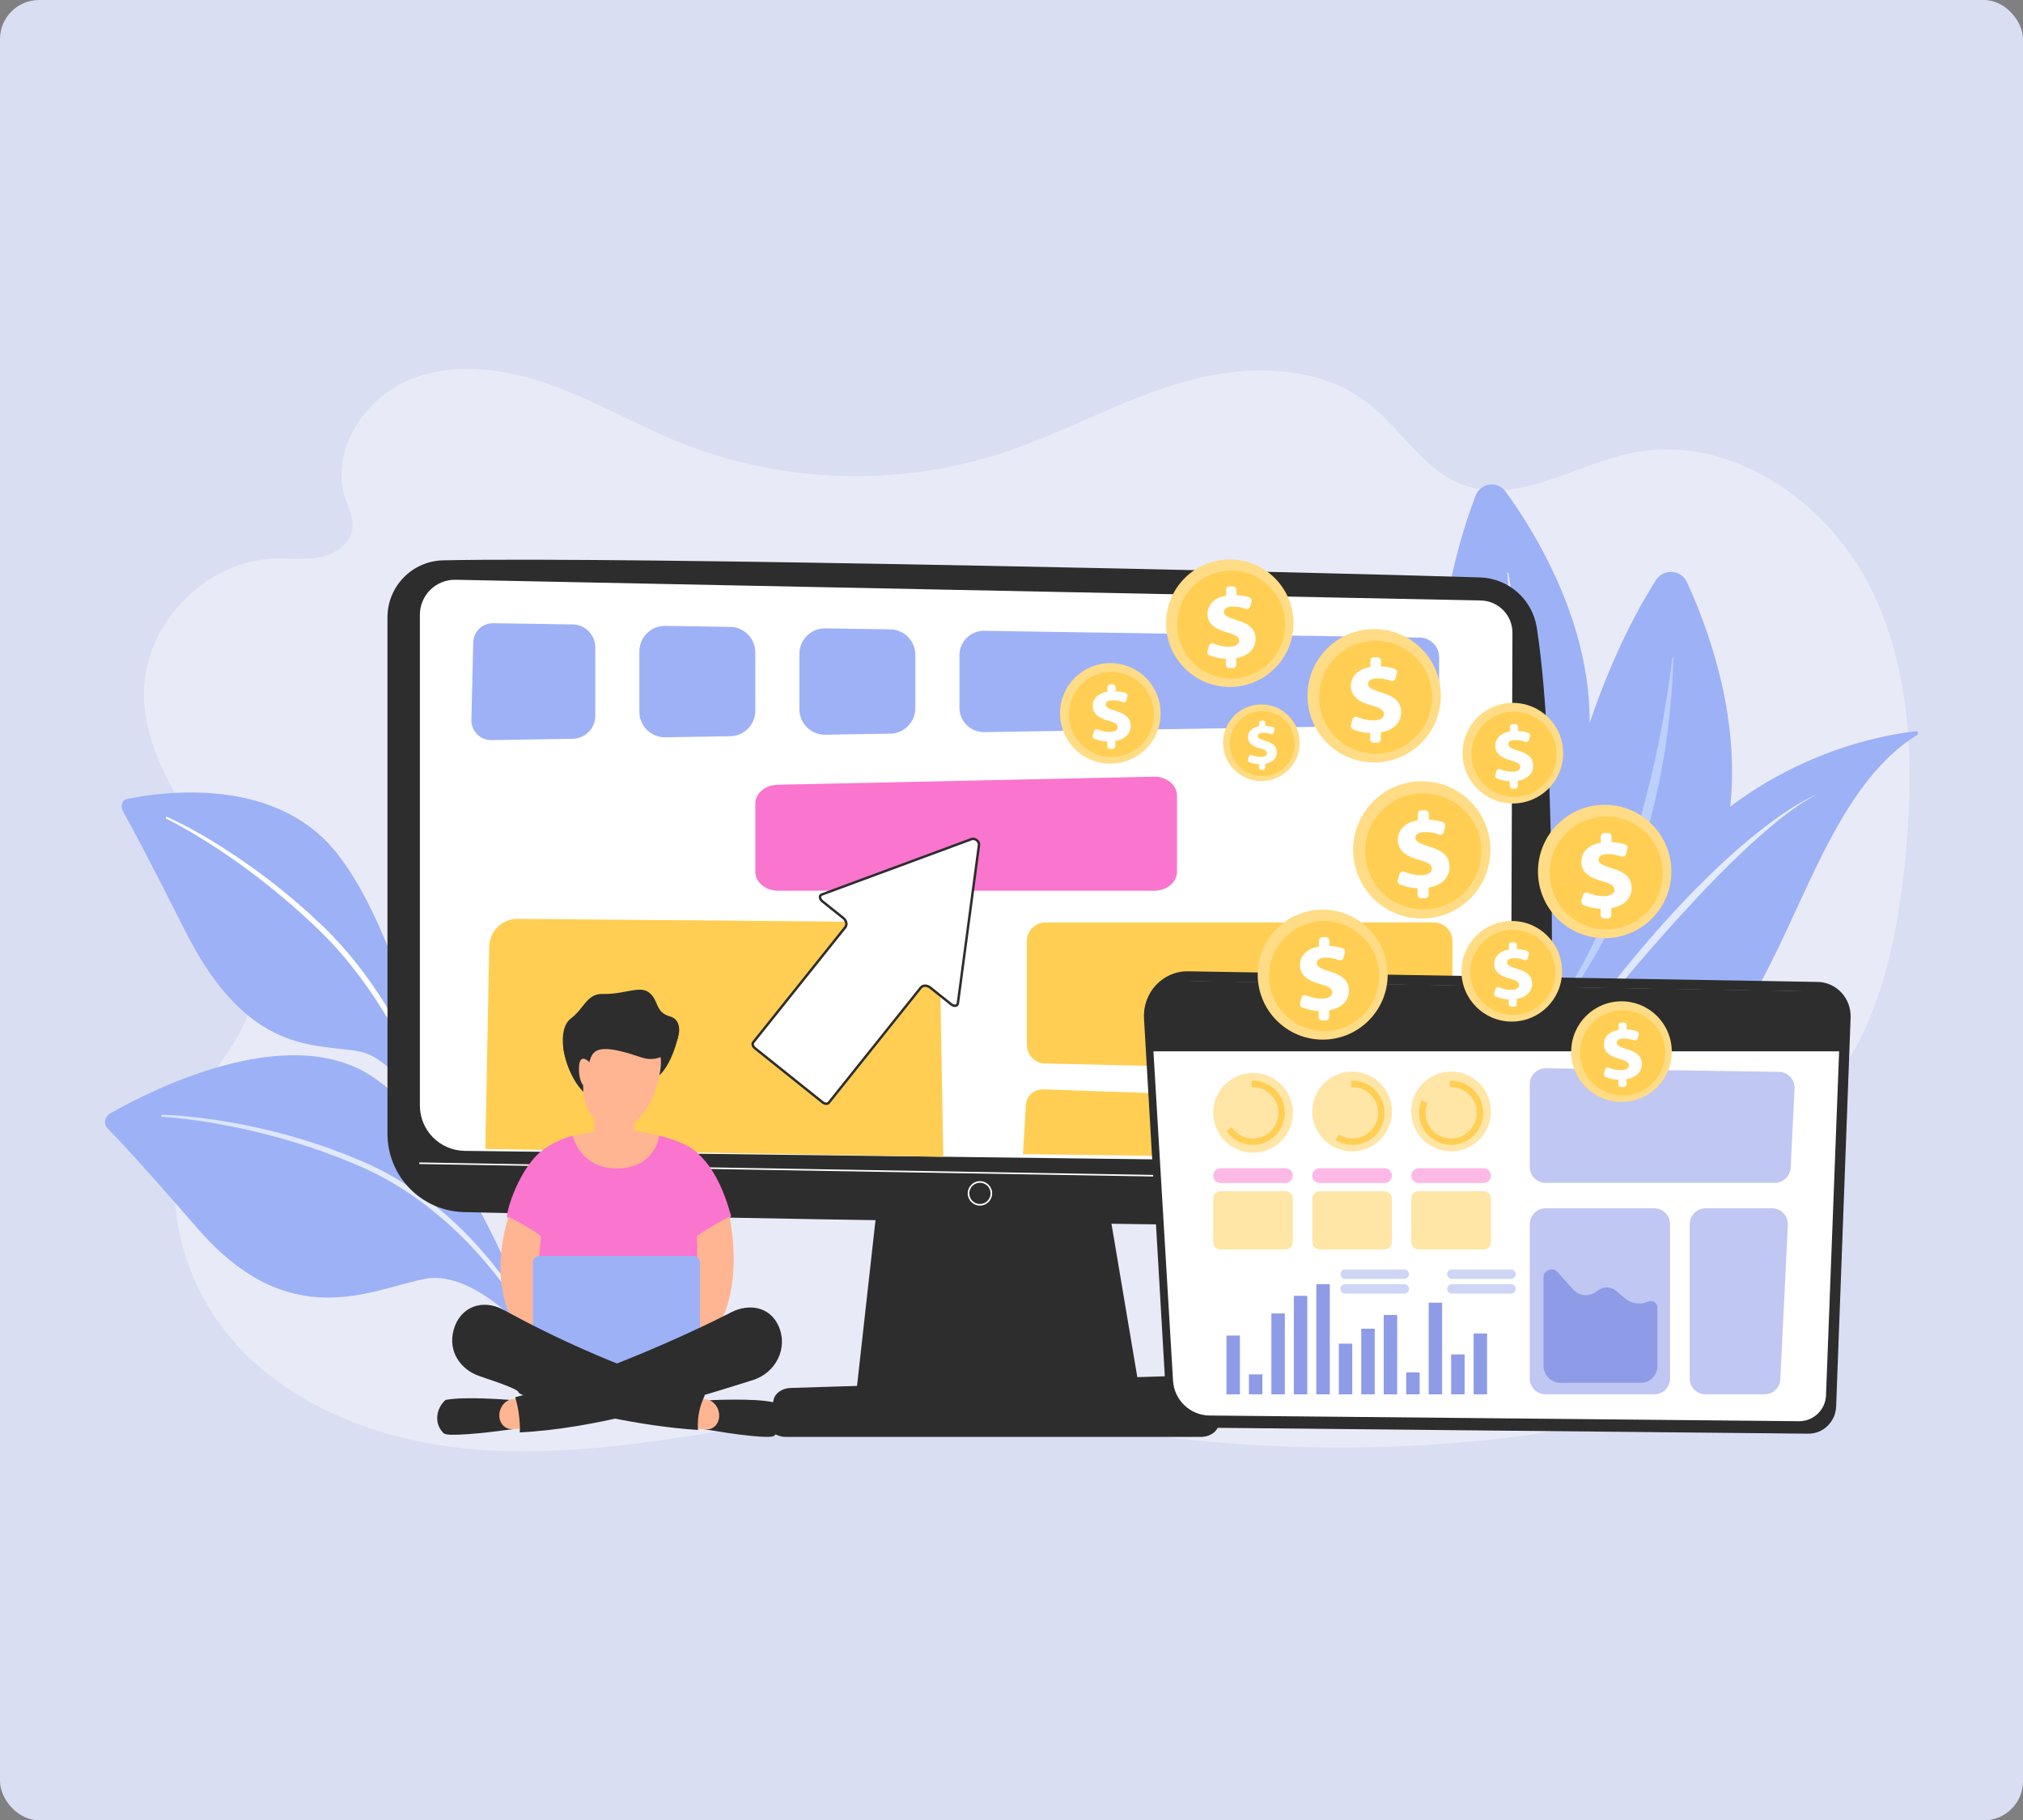 <svg width="828" height="745" viewBox="0 0 828 745" fill="none" xmlns="http://www.w3.org/2000/svg">
<rect x="0" y="0" width="828" height="745" fill="#808080" stroke="none"/>
<rect width="828" height="745" rx="16" fill="#D9DEF2"/>
<path d="M764.898 239.222C746.676 203.851 706.666 177.252 667.723 185.413C644.406 190.299 621.231 206.692 598.873 198.462C582.758 192.53 573.663 175.709 560.117 165.155C539.268 148.91 509.674 149.099 484.265 156.377C458.857 163.656 435.598 177.041 410.496 185.315C367.715 199.417 319.967 197.886 278.177 181.072C259.832 173.691 242.66 163.505 223.984 157.006C205.308 150.507 184.127 147.984 166.1 156.111C148.073 164.238 135.137 185.495 141.393 204.253C142.641 207.994 144.598 211.679 144.342 215.614C143.932 221.923 137.837 226.544 131.673 227.947C125.508 229.351 119.083 228.435 112.762 228.594C84.399 229.313 59.051 255.189 58.917 283.561C58.805 307.089 73.317 327.764 85.722 347.756C98.128 367.748 109.277 391.736 101.888 414.073C97.505 427.319 87.225 437.681 80.49 449.899C63.03 481.576 72.363 523.511 96.744 550.229C121.124 576.948 157.638 590.021 193.674 593.134C229.71 596.246 265.851 590.403 301.558 584.628C337.264 578.853 373.433 573.108 409.452 576.418L407.516 575.366C477.884 592.751 551.494 596.924 623.377 587.607C638.426 585.656 655.701 581.461 662.062 567.684C667.431 556.052 662.61 542.418 663.715 529.654C665.308 511.26 679.111 496.193 694.161 485.499C709.21 474.805 726.284 466.846 739.843 454.315C766.368 429.803 775.37 391.861 779.325 355.961C783.681 316.412 783.119 274.593 764.898 239.222Z" fill="white" fill-opacity="0.4"/>
<path d="M220.654 550.789C220.654 550.789 195.827 519.15 173.823 523.418C151.82 527.687 118.731 546.389 80.879 502.785C58.718 477.257 48.621 466.434 44.058 461.848C42.279 460.059 42.813 456.979 45.139 455.657C61.591 446.306 116.862 418.135 151.404 440.005C192.353 465.933 220.654 550.789 220.654 550.789Z" fill="#9DB1F7"/>
<path d="M66.411 456.27C70.074 456.351 73.705 456.635 77.339 456.985C79.152 457.181 80.969 457.351 82.777 457.595L85.492 457.937C86.396 458.055 87.297 458.197 88.199 458.33C95.413 459.431 102.585 460.817 109.687 462.515C110.58 462.706 111.458 462.959 112.344 463.178L114.995 463.865L117.644 464.561L120.273 465.331C122.023 465.851 123.784 466.339 125.525 466.888L130.733 468.595L132.034 469.024L132.684 469.239L133.327 469.476L135.899 470.422C137.611 471.06 139.335 471.668 141.037 472.331L146.111 474.408L148.647 475.449L151.153 476.591C164.512 482.733 176.622 491.373 187.215 501.473C188.551 502.725 189.835 504.031 191.131 505.324C192.398 506.645 193.673 507.959 194.9 509.317C197.368 512.019 199.761 514.79 202.04 517.652C204.317 520.515 206.497 523.454 208.575 526.465C210.656 529.479 212.627 532.543 214.416 535.778C214.602 536.115 214.48 536.541 214.142 536.728C213.809 536.912 213.391 536.796 213.2 536.469L213.189 536.451C212.292 534.914 211.305 533.382 210.305 531.881C209.303 530.376 208.279 528.884 207.219 527.419C205.106 524.482 202.892 521.617 200.586 518.83C198.283 516.04 195.903 513.314 193.432 510.674C192.206 509.346 190.933 508.062 189.668 506.771C188.376 505.508 187.095 504.233 185.764 503.011C184.457 501.763 183.09 500.582 181.745 499.377C180.362 498.215 179.007 497.021 177.592 495.9C176.886 495.338 176.2 494.749 175.478 494.208L173.33 492.561C172.618 492.006 171.873 491.497 171.146 490.963C170.412 490.438 169.691 489.895 168.938 489.399L166.699 487.88C165.954 487.371 165.18 486.908 164.424 486.417C162.916 485.426 161.352 484.53 159.803 483.607L159.221 483.263L158.628 482.938L157.443 482.289C156.649 481.863 155.871 481.406 155.063 481.007C153.448 480.208 151.859 479.354 150.208 478.632L147.751 477.508L145.244 476.466L140.23 474.378C138.547 473.71 136.843 473.098 135.15 472.455L132.607 471.502L131.971 471.264L131.327 471.047L130.04 470.613L124.895 468.867C123.173 468.303 121.432 467.8 119.702 467.264L117.103 466.471L114.482 465.751C112.731 465.285 110.993 464.767 109.237 464.322C102.218 462.504 95.118 460.994 87.969 459.766C87.074 459.615 86.183 459.444 85.288 459.302L82.599 458.886C80.808 458.592 79.008 458.372 77.21 458.126C76.311 458 75.409 457.913 74.508 457.804C73.607 457.696 72.706 457.597 71.803 457.515C70.9 457.422 69.998 457.33 69.095 457.259C68.193 457.179 67.285 457.114 66.388 457.063L66.379 457.062C66.16 457.05 65.993 456.863 66.005 456.644C66.018 456.43 66.198 456.266 66.411 456.27Z" fill="url(#paint0_linear_3396_3787)"/>
<path d="M181.936 470.433C181.936 470.433 165.169 433.894 147.4 430.395C129.632 426.896 101.806 432.615 75.824 381.049C60.614 350.861 53.611 337.828 50.419 332.211C49.174 330.02 49.874 327.445 51.83 327.036C65.67 324.146 111.874 317.337 137.196 348.372C167.216 385.165 181.936 470.433 181.936 470.433Z" fill="#9DB1F7"/>
<path d="M68.438 334.337C81.108 340.19 92.93 347.646 104.24 355.772C105.643 356.804 107.06 357.818 108.452 358.864L112.58 362.069C113.969 363.121 115.3 364.246 116.65 365.346L118.671 367.003L119.682 367.832C120.018 368.109 120.341 368.401 120.67 368.686C123.291 370.982 125.949 373.238 128.477 375.639C129.751 376.829 131.044 377.994 132.303 379.205C133.544 380.437 134.815 381.642 136.006 382.923C140.849 387.972 145.358 393.333 149.486 398.969C151.571 401.772 153.54 404.657 155.464 407.57L156.883 409.769C157.359 410.501 157.803 411.253 158.264 411.993C159.19 413.472 160.06 414.985 160.952 416.484C162.693 419.507 164.372 422.564 165.982 425.657C167.581 428.756 169.12 431.885 170.569 435.055C172.015 438.227 173.387 441.432 174.681 444.668C175.978 447.908 177.185 451.166 178.247 454.515C178.364 454.883 178.16 455.276 177.792 455.393C177.433 455.507 177.049 455.315 176.923 454.963L176.915 454.941C174.603 448.459 171.862 442.076 168.875 435.848C167.38 432.731 165.836 429.638 164.212 426.587C162.583 423.539 160.885 420.529 159.129 417.555C155.573 411.632 151.802 405.839 147.676 400.308C145.63 397.53 143.479 394.833 141.282 392.177C140.155 390.874 139.063 389.538 137.894 388.273L136.164 386.352L134.383 384.481C133.212 383.217 131.96 382.033 130.749 380.81C129.514 379.606 128.235 378.439 126.979 377.252C124.488 374.854 121.864 372.6 119.278 370.304C114.035 365.796 108.688 361.4 103.134 357.272C97.6 353.119 91.922 349.152 86.08 345.438C80.254 341.707 74.277 338.166 68.109 335.06L68.092 335.051C67.897 334.953 67.818 334.715 67.917 334.519C68.014 334.327 68.245 334.248 68.438 334.337Z" fill="white"/>
<path d="M623.921 428.643C623.921 428.643 631.923 309.416 677.763 237.439C680.844 232.601 688.05 233.063 690.455 238.27C706.544 273.091 744.211 380.571 623.921 428.643Z" fill="#9DB1F7"/>
<path d="M634.111 416.419C633.877 416.74 634.32 417.111 634.594 416.824C644.738 406.274 682.446 356.464 684.883 269.351C684.891 269.072 684.475 269.035 684.443 269.313C682.088 289.805 671.151 365.744 634.111 416.419Z" fill="#BDD0FB"/>
<path d="M589.206 394.464C589.206 394.464 574.162 279.792 604 202.779C606.006 197.602 612.931 196.672 616.204 201.158C641.933 236.425 690.391 328.51 589.206 394.464Z" fill="#9DB1F7"/>
<path d="M597.11 383.699C596.948 384.048 597.439 384.316 597.646 383.992C605.269 372.054 631.598 317.622 617.371 234.484C617.325 234.217 616.924 234.261 616.946 234.531C618.602 254.426 622.641 328.573 597.11 383.699Z" fill="url(#paint1_linear_3396_3787)"/>
<path d="M784.643 300.817C785.396 300.353 785.005 299.193 784.126 299.288C770.098 300.807 719.105 309.45 680.841 356.527C645.831 399.601 628.325 435.556 622.353 449.194C621.172 451.89 623.33 454.863 626.259 454.571C643.623 452.842 691.99 445.457 712.222 415.936C736.398 380.658 748.749 322.983 784.643 300.817Z" fill="#9DB1F7"/>
<path d="M743.447 325.179C743.447 325.179 697.779 342.412 626.006 449.621C626.006 449.621 703.844 345.699 743.447 325.179Z" fill="url(#paint2_linear_3396_3787)"/>
<path d="M360.495 480.033L350.494 569.727H466.524L451.411 480.033H360.495Z" fill="#2D2D2D"/>
<path d="M181.379 229.328C168.709 229.613 158.592 239.962 158.592 252.635V464.017C158.592 481.406 172.45 495.626 189.832 496.074C267.04 498.065 537.073 502.893 610.569 501.809C623.201 501.623 633.434 491.514 633.799 478.886C635.216 429.779 637.517 311.694 629 256.871C627.206 245.326 617.461 236.692 605.783 236.319C541.093 234.25 254.841 227.679 181.379 229.328Z" fill="#2D2D2D"/>
<path d="M186.533 237.282C178.485 237.086 171.856 243.556 171.856 251.606V452.434C171.856 462.586 180.006 470.859 190.157 471.011L599.995 476.074C610.06 476.225 618.31 468.128 618.347 458.062L619.033 259.028C619.06 251.831 613.326 245.934 606.131 245.759L186.533 237.282Z" fill="white"/>
<path d="M621.433 484.061C621.431 484.061 621.429 484.061 621.427 484.061L171.851 476.401C171.672 476.397 171.529 476.25 171.532 476.071C171.535 475.893 171.68 475.752 171.856 475.752C171.858 475.752 171.86 475.752 171.862 475.752L621.438 483.412C621.618 483.415 621.761 483.563 621.757 483.742C621.754 483.919 621.61 484.061 621.433 484.061Z" fill="white"/>
<path d="M401.08 493.416C398.322 493.416 396.077 491.172 396.077 488.414C396.077 485.656 398.322 483.412 401.08 483.412C403.838 483.412 406.082 485.656 406.082 488.414C406.082 491.172 403.837 493.416 401.08 493.416ZM401.08 484.061C398.679 484.061 396.726 486.014 396.726 488.414C396.726 490.815 398.679 492.768 401.08 492.768C403.48 492.768 405.433 490.815 405.433 488.414C405.433 486.014 403.48 484.061 401.08 484.061Z" fill="white"/>
<path d="M491.516 588.079H321.698C317.085 588.079 313.621 584.794 314.513 581.267L316.692 572.649C317.347 570.057 320.198 568.154 323.585 568.049L487.295 562.94C490.833 562.83 493.966 564.708 494.737 567.401L498.665 581.127C499.685 584.693 496.204 588.079 491.516 588.079Z" fill="#2D2D2D"/>
<path d="M472.474 364.541H318.416C313.298 364.541 309.149 361.065 309.149 356.777V328.934C309.149 324.723 313.155 321.28 318.179 321.172L472.237 317.874C477.446 317.763 481.741 321.27 481.741 325.635V356.778C481.741 361.065 477.592 364.541 472.474 364.541Z" fill="#FA75CE"/>
<path d="M586.68 438.865L427.711 435.254C423.58 435.16 420.28 431.784 420.28 427.652V385.144C420.28 380.945 423.684 377.54 427.884 377.54H586.853C591.052 377.54 594.457 380.945 594.457 385.144V431.263C594.457 435.53 590.946 438.962 586.68 438.865Z" fill="#FFCE53"/>
<path d="M418.696 472.367L596.675 474.66L595.031 457.591C594.702 454.182 591.897 451.544 588.474 451.425L426.935 445.833C423.233 445.705 420.105 448.553 419.886 452.25L418.696 472.367Z" fill="#FFCE53"/>
<path d="M198.641 470.224L386.078 473.431L384.553 387.178C384.458 381.814 380.107 377.503 374.743 377.457L211.905 376.061C205.565 376.007 200.362 381.067 200.24 387.406L198.641 470.224Z" fill="#FFCE53"/>
<path opacity="0.75" d="M374.649 268.016C374.649 262.312 370.072 257.664 364.37 257.576L337.794 257.164C331.965 257.074 327.191 261.774 327.191 267.604V290.252C327.191 296.085 331.97 300.786 337.801 300.692L364.377 300.263C370.077 300.171 374.649 295.524 374.649 289.824L374.649 268.016Z" fill="#7D97F4"/>
<path opacity="0.75" d="M272.301 301.749L298.877 301.32C304.577 301.228 309.149 296.581 309.149 290.88V267.001C309.149 261.298 304.573 256.65 298.87 256.561L272.294 256.149C266.465 256.059 261.691 260.759 261.691 266.589V291.309C261.691 297.141 266.469 301.843 272.301 301.749Z" fill="#7D97F4"/>
<path opacity="0.75" d="M589.027 268.991C589.027 264.589 585.495 261.001 581.093 260.933L402.853 258.172C397.266 258.085 392.691 262.59 392.691 268.178V289.636C392.691 295.226 397.27 299.732 402.86 299.642L581.098 296.766C585.497 296.695 589.027 293.108 589.027 288.708V268.991Z" fill="#7D97F4"/>
<path opacity="0.75" d="M243.649 264.947C243.649 259.82 239.535 255.642 234.409 255.563L201.874 255.059C197.45 254.99 193.799 258.501 193.693 262.924L192.936 294.648C192.827 299.223 196.546 302.971 201.123 302.898L234.415 302.36C239.538 302.278 243.649 298.101 243.649 292.976V264.947H243.649Z" fill="#7D97F4"/>
<path d="M743.951 401.872L486.315 397.518C475.942 397.343 467.616 406.239 468.233 416.84L477.101 569.343C477.586 577.689 484.3 584.227 492.467 584.308L740.118 586.757C746.235 586.817 751.289 581.885 751.522 575.628L757.447 416.463C757.74 408.586 751.65 402.002 743.951 401.872Z" fill="#2D2D2D"/>
<path d="M740.001 405.757L489.089 401.615C478.987 401.449 470.879 409.913 471.48 419.998L480.116 565.089C480.589 573.03 487.127 579.25 495.081 579.327L736.268 581.657C742.226 581.715 747.148 577.022 747.374 571.069L753.145 419.639C753.431 412.145 747.5 405.881 740.001 405.757Z" fill="white"/>
<path d="M488.51 401.495L740.473 405.654C748.003 405.778 753.959 412.069 753.672 419.594L753.266 430.268H471.44L470.826 419.954C470.224 409.827 478.366 401.327 488.51 401.495Z" fill="#2D2D2D"/>
<g opacity="0.56">
<path d="M698.089 494.514H725.265C728.978 494.514 731.936 497.62 731.754 501.329L728.662 564.488C728.492 567.948 725.637 570.667 722.172 570.667H698.089C694.501 570.667 691.592 567.758 691.592 564.17V501.011C691.592 497.423 694.501 494.514 698.089 494.514Z" fill="#8E9BE7"/>
<path d="M632.722 437.206L728.099 438.679C731.772 438.736 734.668 441.825 734.488 445.493L732.9 477.927C732.73 481.388 729.875 484.106 726.41 484.106H632.622C629.034 484.106 626.125 481.197 626.125 477.609V443.702C626.125 440.075 629.095 437.151 632.722 437.206Z" fill="#8E9BE7"/>
<path d="M632.622 494.514H677.037C680.625 494.514 683.534 497.423 683.534 501.011V564.17C683.534 567.758 680.625 570.667 677.037 570.667H632.622C629.034 570.667 626.125 567.758 626.125 564.17V501.011C626.125 497.423 629.034 494.514 632.622 494.514Z" fill="#8E9BE7"/>
</g>
<path opacity="0.51" d="M596.185 471.045C605.108 469.796 611.328 461.549 610.078 452.626C608.829 443.703 600.582 437.483 591.659 438.733C582.736 439.982 576.515 448.229 577.765 457.152C579.015 466.075 587.262 472.295 596.185 471.045Z" fill="#FFCE53"/>
<path opacity="0.51" d="M568.485 461.138C571.933 452.813 567.98 443.269 559.655 439.821C551.331 436.373 541.787 440.326 538.339 448.651C534.891 456.975 538.844 466.519 547.168 469.967C555.493 473.415 565.037 469.462 568.485 461.138Z" fill="#FFCE53"/>
<path opacity="0.51" d="M519.109 470.506C527.433 467.058 531.387 457.514 527.938 449.189C524.49 440.865 514.946 436.912 506.622 440.36C498.297 443.808 494.344 453.352 497.792 461.677C501.24 470.001 510.784 473.954 519.109 470.506Z" fill="#FFCE53"/>
<path d="M584.248 451.451C583.743 452.679 583.463 454.023 583.463 455.434C583.463 461.221 588.155 465.913 593.942 465.913C599.73 465.913 604.422 461.221 604.422 455.434C604.422 449.646 599.73 444.954 593.942 444.954C593.765 444.954 593.589 444.959 593.414 444.968V442.311C593.589 442.304 593.765 442.3 593.942 442.3C601.196 442.3 607.076 448.18 607.076 455.434C607.076 462.687 601.196 468.567 593.942 468.567C586.689 468.567 580.808 462.687 580.808 455.434C580.808 453.648 581.166 451.945 581.811 450.393L584.248 451.451Z" fill="#FFCE53"/>
<path d="M547.99 464.3C549.607 465.32 551.52 465.913 553.573 465.913C559.361 465.913 564.053 461.221 564.053 455.434C564.053 449.646 559.361 444.954 553.573 444.954C553.396 444.954 553.22 444.959 553.045 444.968V442.311C553.22 442.304 553.396 442.3 553.573 442.3C560.827 442.3 566.707 448.18 566.707 455.434C566.707 462.687 560.827 468.567 553.573 468.567C551.042 468.567 548.678 467.851 546.673 466.61L547.99 464.3Z" fill="#FFCE53"/>
<path d="M504.104 461.325C505.99 464.094 509.167 465.913 512.77 465.913C518.558 465.913 523.25 461.221 523.25 455.434C523.25 449.646 518.558 444.954 512.77 444.954C512.593 444.954 512.417 444.959 512.242 444.968V442.311C512.417 442.304 512.593 442.3 512.77 442.3C520.024 442.3 525.904 448.18 525.904 455.434C525.904 462.687 520.024 468.567 512.77 468.567C508.283 468.567 504.322 466.317 501.953 462.883L504.104 461.325Z" fill="#FFCE53"/>
<g opacity="0.51">
<path d="M580.649 478.125H607.235C608.904 478.125 610.257 479.478 610.257 481.147C610.257 482.816 608.904 484.168 607.235 484.168H580.649C578.981 484.168 577.628 482.816 577.628 481.147C577.628 479.478 578.981 478.125 580.649 478.125Z" fill="#FA75CE"/>
<path d="M540.103 478.125H566.689C568.357 478.125 569.71 479.478 569.71 481.147C569.71 482.816 568.357 484.168 566.689 484.168H540.103C538.434 484.168 537.081 482.816 537.081 481.147C537.081 479.478 538.434 478.125 540.103 478.125Z" fill="#FA75CE"/>
<path d="M526.142 484.168H499.556C497.887 484.168 496.534 482.816 496.534 481.147C496.534 479.478 497.887 478.125 499.556 478.125H526.142C527.811 478.125 529.163 479.478 529.163 481.147C529.163 482.816 527.811 484.168 526.142 484.168Z" fill="#FA75CE"/>
<path d="M580.649 487.526H607.235C608.904 487.526 610.257 488.879 610.257 490.547V508.341C610.257 510.01 608.904 511.362 607.235 511.362H580.649C578.981 511.362 577.628 510.01 577.628 508.341V490.547C577.628 488.879 578.981 487.526 580.649 487.526Z" fill="#FFCE53"/>
<path d="M540.103 487.526H566.689C568.357 487.526 569.71 488.879 569.71 490.547V508.341C569.71 510.01 568.357 511.362 566.689 511.362H540.103C538.434 511.362 537.081 510.01 537.081 508.341V490.547C537.081 488.879 538.434 487.526 540.103 487.526Z" fill="#FFCE53"/>
<path d="M499.556 487.526H526.142C527.811 487.526 529.163 488.879 529.163 490.547V508.341C529.163 510.01 527.811 511.362 526.142 511.362H499.556C497.887 511.362 496.534 510.01 496.534 508.341V490.547C496.534 488.879 497.887 487.526 499.556 487.526Z" fill="#FFCE53"/>
</g>
<path d="M678.358 535.171V559.148C678.358 562.897 675.319 565.936 671.57 565.936H638.73C634.88 565.936 631.759 562.815 631.759 558.965V522.863C631.759 519.825 635.509 518.392 637.535 520.656L643.881 527.749C646.324 530.479 650.459 530.863 653.363 528.629L653.97 528.162C656.21 526.439 659.349 526.516 661.501 528.346L664.977 531.301C667.653 533.576 671.391 534.126 674.609 532.719C676.378 531.945 678.358 533.241 678.358 535.171Z" fill="#8E9BE7"/>
<path d="M603.139 570.667H608.643V545.755H603.139V570.667Z" fill="#8E9BE7"/>
<path d="M593.943 570.666H599.446V554.317H593.943V570.666Z" fill="#8E9BE7"/>
<path d="M584.746 570.667H590.25V533.158H584.746V570.667Z" fill="#8E9BE7"/>
<path d="M575.549 570.666H581.053V561.655H575.549V570.666Z" fill="#8E9BE7"/>
<path d="M566.353 570.666H571.857V538.172H566.353V570.666Z" fill="#8E9BE7"/>
<path d="M557.156 570.667H562.66V543.798H557.156V570.667Z" fill="#8E9BE7"/>
<path d="M547.96 570.667H553.464V549.914H547.96V570.667Z" fill="#8E9BE7"/>
<path d="M538.764 570.666H544.268V525.574H538.764V570.666Z" fill="#8E9BE7"/>
<path d="M529.567 570.666H535.071V530.344H529.567V570.666Z" fill="#8E9BE7"/>
<path d="M520.371 570.667H525.874V537.561H520.371V570.667Z" fill="#8E9BE7"/>
<path d="M511.174 570.666H516.678V562.492H511.174V570.666Z" fill="#8E9BE7"/>
<path d="M501.978 570.667H507.482V546.612H501.978V570.667Z" fill="#8E9BE7"/>
<path opacity="0.42" d="M594.241 525.574H618.458C619.522 525.574 620.385 526.437 620.385 527.5C620.385 528.564 619.522 529.427 618.458 529.427H594.241C593.177 529.427 592.315 528.565 592.315 527.5C592.315 526.437 593.177 525.574 594.241 525.574Z" fill="#8E9BE7"/>
<path opacity="0.42" d="M594.241 519.546H618.458C619.522 519.546 620.385 520.409 620.385 521.473C620.385 522.536 619.522 523.399 618.458 523.399H594.241C593.177 523.399 592.315 522.536 592.315 521.473C592.315 520.409 593.177 519.546 594.241 519.546Z" fill="#8E9BE7"/>
<path opacity="0.42" d="M550.552 525.574H574.769C575.833 525.574 576.695 526.437 576.695 527.5C576.695 528.564 575.833 529.427 574.769 529.427H550.552C549.488 529.427 548.625 528.565 548.625 527.5C548.626 526.437 549.488 525.574 550.552 525.574Z" fill="#8E9BE7"/>
<path opacity="0.42" d="M550.552 519.546H574.769C575.833 519.546 576.695 520.409 576.695 521.473C576.695 522.536 575.833 523.399 574.769 523.399H550.552C549.488 523.399 548.625 522.536 548.625 521.473C548.626 520.409 549.488 519.546 550.552 519.546Z" fill="#8E9BE7"/>
<path d="M336.31 366.114L336.31 366.114L397.746 343.397C398.353 343.172 399.135 343.37 399.778 343.885C400.421 344.399 400.786 345.118 400.701 345.76L392.043 410.687C391.976 411.188 391.644 411.501 391.152 411.597C390.642 411.696 389.957 411.552 389.33 411.05L389.33 411.05L380.774 404.207C380.146 403.705 379.41 403.432 378.712 403.414C378.014 403.396 377.324 403.637 376.871 404.203L339.195 451.312C338.981 451.58 338.621 451.737 338.161 451.726C337.701 451.714 337.171 451.529 336.699 451.151L308.999 428.998C308.527 428.62 308.23 428.144 308.117 427.698C308.005 427.252 308.079 426.866 308.294 426.598L307.903 426.286L308.294 426.598L345.97 379.489L345.97 379.489C346.422 378.923 346.505 378.196 346.334 377.519C346.163 376.843 345.734 376.184 345.107 375.683L336.552 368.84L336.552 368.84C335.924 368.339 335.633 367.702 335.618 367.183C335.604 366.682 335.835 366.289 336.31 366.114Z" fill="white" stroke="#2D2D2D"/>
<path d="M454.448 312.553C465.816 312.553 475.031 303.338 475.031 291.971C475.031 280.603 465.816 271.388 454.448 271.388C443.081 271.388 433.866 280.603 433.866 291.971C433.866 303.338 443.081 312.553 454.448 312.553Z" fill="#FFDC85"/>
<path d="M472.009 295.692C473.828 286.244 467.644 277.11 458.196 275.291C448.748 273.471 439.614 279.656 437.795 289.104C435.975 298.551 442.159 307.685 451.607 309.505C461.055 311.324 470.189 305.14 472.009 295.692Z" fill="#FFCE53"/>
<path d="M453.187 305.37V303.475C451.211 303.396 449.257 302.929 447.869 302.322C447.373 302.105 447.121 301.548 447.263 301.027L447.744 299.261C447.921 298.614 448.625 298.279 449.244 298.538C450.621 299.115 452.321 299.572 454.154 299.572C456.057 299.572 457.477 298.927 457.477 297.604C457.477 296.411 456.38 295.701 453.735 294.992C449.962 293.96 447.252 292.315 447.252 288.993C447.252 285.993 449.445 283.703 453.252 283.09V281.195C453.252 280.585 453.746 280.09 454.356 280.09H455.469C456.079 280.09 456.574 280.585 456.574 281.195V282.896C458.402 282.97 459.733 283.282 460.789 283.653C461.33 283.843 461.625 284.426 461.475 284.98L461.033 286.613C460.862 287.242 460.189 287.587 459.579 287.356C458.607 286.989 457.232 286.606 455.445 286.606C453.187 286.606 452.542 287.541 452.542 288.38C452.542 289.412 453.897 290.122 456.832 291.025C461.025 292.283 462.766 294.025 462.766 297.153C462.766 300.024 460.638 302.604 456.509 303.249V305.37C456.509 305.98 456.015 306.474 455.405 306.474H454.291C453.681 306.474 453.187 305.979 453.187 305.37Z" fill="white"/>
<path d="M503.342 281.141C517.749 281.141 529.429 269.461 529.429 255.053C529.429 240.646 517.749 228.966 503.342 228.966C488.934 228.966 477.254 240.646 477.254 255.053C477.254 269.461 488.934 281.141 503.342 281.141Z" fill="#FFDC85"/>
<path d="M525.831 258.327C527.321 246.224 518.718 235.204 506.615 233.714C494.512 232.224 483.493 240.828 482.002 252.93C480.512 265.033 489.116 276.053 501.218 277.543C513.321 279.033 524.341 270.43 525.831 258.327Z" fill="#FFCE53"/>
<path d="M501.743 272.036V269.634C499.239 269.534 496.762 268.943 495.003 268.173C494.375 267.898 494.054 267.193 494.235 266.531L494.845 264.293C495.069 263.473 495.962 263.048 496.746 263.377C498.492 264.109 500.646 264.687 502.97 264.687C505.382 264.687 507.181 263.87 507.181 262.193C507.181 260.681 505.791 259.782 502.438 258.882C497.656 257.574 494.221 255.489 494.221 251.278C494.221 247.476 497.001 244.574 501.825 243.797V241.395C501.825 240.622 502.452 239.995 503.225 239.995H504.636C505.409 239.995 506.036 240.622 506.036 241.395V243.552C508.353 243.645 510.04 244.041 511.378 244.511C512.064 244.752 512.439 245.491 512.249 246.192L511.687 248.262C511.471 249.06 510.618 249.497 509.845 249.204C508.612 248.738 506.87 248.253 504.605 248.253C501.743 248.253 500.926 249.438 500.926 250.501C500.926 251.809 502.643 252.709 506.363 253.854C511.677 255.448 513.885 257.655 513.885 261.621C513.885 265.259 511.187 268.53 505.954 269.348V272.036C505.954 272.809 505.328 273.436 504.554 273.436H503.143C502.37 273.436 501.743 272.809 501.743 272.036Z" fill="white"/>
<path d="M516.273 319.677C524.934 319.677 531.955 312.656 531.955 303.995C531.955 295.334 524.934 288.312 516.273 288.312C507.612 288.312 500.59 295.334 500.59 303.995C500.59 312.656 507.612 319.677 516.273 319.677Z" fill="#FFDC85"/>
<path d="M521.708 316.596C528.481 313.79 531.697 306.026 528.892 299.253C526.086 292.48 518.322 289.264 511.549 292.07C504.776 294.875 501.56 302.64 504.365 309.412C507.17 316.185 514.935 319.401 521.708 316.596Z" fill="#FFCE53"/>
<path d="M515.312 314.204V312.76C513.806 312.7 512.318 312.345 511.26 311.882C510.882 311.716 510.69 311.293 510.798 310.895L511.165 309.55C511.3 309.057 511.836 308.801 512.308 308.999C513.357 309.439 514.652 309.787 516.049 309.787C517.499 309.787 518.58 309.295 518.58 308.288C518.58 307.379 517.745 306.838 515.73 306.297C512.855 305.511 510.79 304.258 510.79 301.726C510.79 299.441 512.462 297.696 515.361 297.229V295.785C515.361 295.32 515.738 294.943 516.203 294.943H517.051C517.516 294.943 517.892 295.32 517.892 295.785V297.081C519.285 297.137 520.299 297.375 521.104 297.658C521.516 297.803 521.742 298.247 521.627 298.669L521.29 299.913C521.16 300.392 520.647 300.655 520.182 300.479C519.441 300.199 518.394 299.908 517.032 299.908C515.312 299.908 514.821 300.62 514.821 301.259C514.821 302.046 515.853 302.586 518.089 303.274C521.284 304.233 522.611 305.56 522.611 307.944C522.611 310.131 520.989 312.097 517.844 312.588V314.204C517.844 314.669 517.467 315.046 517.002 315.046H516.154C515.689 315.046 515.312 314.669 515.312 314.204Z" fill="white"/>
<path d="M562.448 312.058C577.525 312.058 589.748 299.835 589.748 284.758C589.748 269.681 577.525 257.458 562.448 257.458C547.371 257.458 535.148 269.681 535.148 284.758C535.148 299.835 547.371 312.058 562.448 312.058Z" fill="#FFDC85"/>
<path d="M563.043 308.459C575.804 308.459 586.149 298.114 586.149 285.353C586.149 272.592 575.804 262.247 563.043 262.247C550.282 262.247 539.937 272.592 539.937 285.353C539.937 298.114 550.282 308.459 563.043 308.459Z" fill="#FFCE53"/>
<path d="M560.775 302.53V300.016C558.155 299.911 555.563 299.293 553.722 298.487C553.064 298.199 552.729 297.461 552.918 296.769L553.557 294.427C553.791 293.568 554.725 293.124 555.546 293.468C557.373 294.234 559.627 294.84 562.059 294.84C564.583 294.84 566.465 293.984 566.465 292.23C566.465 290.647 565.011 289.706 561.503 288.764C556.497 287.395 552.904 285.213 552.904 280.807C552.904 276.828 555.813 273.791 560.861 272.978V270.464C560.861 269.655 561.517 268.999 562.326 268.999H563.803C564.612 268.999 565.267 269.655 565.267 270.464V272.721C567.693 272.818 569.458 273.233 570.858 273.725C571.576 273.977 571.968 274.75 571.769 275.484L571.182 277.65C570.955 278.485 570.063 278.942 569.254 278.636C567.964 278.148 566.14 277.641 563.77 277.641C560.775 277.641 559.92 278.881 559.92 279.994C559.92 281.363 561.717 282.304 565.61 283.502C571.171 285.17 573.482 287.48 573.482 291.63C573.482 295.438 570.658 298.86 565.182 299.716V302.529C565.182 303.338 564.526 303.994 563.718 303.994H562.24C561.431 303.995 560.775 303.339 560.775 302.53Z" fill="white"/>
<path d="M581.923 375.927C597.438 375.927 610.015 363.35 610.015 347.836C610.015 332.322 597.438 319.745 581.923 319.745C566.409 319.745 553.832 332.322 553.832 347.836C553.832 363.35 566.409 375.927 581.923 375.927Z" fill="#FFDC85"/>
<path d="M599.342 365.263C608.627 355.978 608.627 340.924 599.342 331.639C590.056 322.354 575.002 322.354 565.717 331.639C556.432 340.924 556.432 355.978 565.717 365.263C575.002 374.548 590.056 374.548 599.342 365.263Z" fill="#FFCE53"/>
<path d="M580.202 366.124V363.537C577.505 363.429 574.838 362.792 572.944 361.963C572.267 361.667 571.922 360.908 572.117 360.196L572.774 357.786C573.015 356.902 573.976 356.445 574.821 356.799C576.7 357.587 579.02 358.21 581.522 358.21C584.119 358.21 586.056 357.33 586.056 355.525C586.056 353.896 584.56 352.928 580.95 351.959C575.799 350.551 572.101 348.306 572.101 343.771C572.101 339.677 575.095 336.552 580.289 335.716V333.129C580.289 332.297 580.964 331.622 581.797 331.622H583.316C584.149 331.622 584.824 332.297 584.824 333.129V335.451C587.319 335.551 589.135 335.978 590.577 336.484C591.315 336.744 591.719 337.539 591.514 338.295L590.91 340.523C590.677 341.382 589.758 341.853 588.925 341.538C587.598 341.036 585.722 340.513 583.283 340.513C580.201 340.513 579.321 341.79 579.321 342.935C579.321 344.343 581.17 345.312 585.176 346.544C590.899 348.261 593.276 350.638 593.276 354.909C593.276 358.827 590.371 362.348 584.736 363.229V366.124C584.736 366.956 584.061 367.631 583.229 367.631H581.709C580.877 367.631 580.202 366.956 580.202 366.124Z" fill="white"/>
<path d="M656.785 383.977C671.863 383.977 684.085 371.754 684.085 356.677C684.085 341.6 671.863 329.377 656.785 329.377C641.708 329.377 629.485 341.6 629.485 356.677C629.485 371.754 641.708 383.977 656.785 383.977Z" fill="#FFDC85"/>
<path d="M666.241 378.614C678.031 373.731 683.629 360.214 678.746 348.424C673.862 336.634 660.345 331.035 648.555 335.919C636.765 340.803 631.167 354.319 636.05 366.109C640.934 377.899 654.451 383.498 666.241 378.614Z" fill="#FFCE53"/>
<path d="M655.113 374.45V371.936C652.492 371.831 649.9 371.212 648.059 370.406C647.402 370.119 647.067 369.381 647.255 368.688L647.894 366.347C648.128 365.488 649.063 365.044 649.884 365.388C651.71 366.153 653.965 366.759 656.396 366.759C658.92 366.759 660.803 365.903 660.803 364.149C660.803 362.566 659.348 361.625 655.84 360.684C650.835 359.315 647.241 357.133 647.241 352.726C647.241 348.748 650.15 345.71 655.199 344.897V342.383C655.199 341.574 655.854 340.918 656.663 340.918H658.14C658.949 340.918 659.605 341.574 659.605 342.383V344.64C662.03 344.737 663.795 345.152 665.196 345.644C665.914 345.896 666.306 346.67 666.107 347.404L665.519 349.569C665.293 350.405 664.4 350.862 663.591 350.556C662.301 350.068 660.478 349.56 658.108 349.56C655.113 349.56 654.257 350.801 654.257 351.913C654.257 353.282 656.054 354.224 659.947 355.422C665.509 357.09 667.819 359.4 667.819 363.55C667.819 367.358 664.995 370.78 659.519 371.636V374.449C659.519 375.258 658.864 375.914 658.055 375.914H656.578C655.768 375.914 655.113 375.258 655.113 374.45Z" fill="white"/>
<path d="M618.752 418.101C630.119 418.101 639.334 408.886 639.334 397.519C639.334 386.152 630.119 376.937 618.752 376.937C607.384 376.937 598.169 386.152 598.169 397.519C598.169 408.886 607.384 418.101 618.752 418.101Z" fill="#FFDC85"/>
<path d="M636.316 401.232C638.135 391.785 631.951 382.651 622.503 380.831C613.055 379.012 603.921 385.196 602.102 394.644C600.282 404.092 606.466 413.226 615.914 415.045C625.362 416.865 634.496 410.68 636.316 401.232Z" fill="#FFCE53"/>
<path d="M617.491 410.918V409.023C615.515 408.944 613.561 408.477 612.173 407.87C611.677 407.653 611.424 407.097 611.567 406.575L612.048 404.81C612.225 404.162 612.929 403.827 613.548 404.087C614.925 404.664 616.625 405.121 618.458 405.121C620.361 405.121 621.78 404.476 621.78 403.153C621.78 401.96 620.684 401.25 618.039 400.54C614.265 399.508 611.556 397.863 611.556 394.541C611.556 391.541 613.749 389.251 617.555 388.638V386.743C617.555 386.133 618.049 385.639 618.659 385.639H619.773C620.383 385.639 620.877 386.133 620.877 386.743V388.445C622.706 388.518 624.036 388.83 625.092 389.202C625.633 389.392 625.929 389.975 625.779 390.528L625.336 392.161C625.166 392.791 624.493 393.136 623.883 392.905C622.91 392.537 621.535 392.154 619.748 392.154C617.49 392.154 616.845 393.09 616.845 393.928C616.845 394.96 618.2 395.67 621.135 396.573C625.328 397.831 627.07 399.573 627.07 402.701C627.07 405.572 624.941 408.153 620.812 408.798V410.918C620.812 411.528 620.318 412.023 619.708 412.023H618.594C617.985 412.022 617.491 411.528 617.491 410.918Z" fill="white"/>
<path d="M619.201 328.831C630.568 328.831 639.783 319.616 639.783 308.249C639.783 296.882 630.568 287.667 619.201 287.667C607.834 287.667 598.618 296.882 598.618 308.249C598.618 319.616 607.834 328.831 619.201 328.831Z" fill="#FFDC85"/>
<path d="M626.332 324.786C635.221 321.104 639.442 310.914 635.76 302.025C632.078 293.136 621.887 288.915 612.998 292.597C604.109 296.279 599.888 306.47 603.57 315.358C607.252 324.247 617.443 328.468 626.332 324.786Z" fill="#FFCE53"/>
<path d="M617.94 321.648V319.753C615.964 319.673 614.01 319.207 612.621 318.6C612.126 318.383 611.873 317.826 612.016 317.304L612.497 315.539C612.674 314.891 613.378 314.557 613.997 314.816C615.374 315.393 617.074 315.85 618.907 315.85C620.81 315.85 622.229 315.205 622.229 313.882C622.229 312.689 621.133 311.98 618.488 311.27C614.714 310.238 612.005 308.593 612.005 305.27C612.005 302.271 614.198 299.981 618.004 299.368V297.473C618.004 296.863 618.498 296.368 619.108 296.368H620.222C620.832 296.368 621.326 296.863 621.326 297.473V299.174C623.154 299.248 624.485 299.56 625.541 299.931C626.082 300.121 626.378 300.704 626.228 301.258L625.785 302.89C625.614 303.52 624.941 303.865 624.331 303.634C623.359 303.266 621.984 302.884 620.197 302.884C617.939 302.884 617.294 303.819 617.294 304.658C617.294 305.69 618.649 306.399 621.584 307.303C625.777 308.56 627.518 310.302 627.518 313.431C627.518 316.302 625.39 318.882 621.261 319.527V321.648C621.261 322.258 620.767 322.753 620.157 322.753H619.043C618.434 322.752 617.94 322.258 617.94 321.648Z" fill="white"/>
<path d="M663.667 450.978C675.035 450.978 684.25 441.763 684.25 430.396C684.25 419.029 675.035 409.813 663.667 409.813C652.3 409.813 643.085 419.029 643.085 430.396C643.085 441.763 652.3 450.978 663.667 450.978Z" fill="#FFDC85"/>
<path d="M681.084 434.896C683.295 425.532 677.497 416.15 668.134 413.939C658.771 411.728 649.388 417.526 647.177 426.889C644.966 436.252 650.764 445.635 660.127 447.846C669.491 450.057 678.873 444.259 681.084 434.896Z" fill="#FFCE53"/>
<path d="M662.406 443.795V441.899C660.431 441.82 658.476 441.354 657.088 440.746C656.593 440.53 656.34 439.973 656.482 439.451L656.964 437.686C657.141 437.038 657.845 436.703 658.464 436.963C659.841 437.54 661.541 437.997 663.374 437.997C665.277 437.997 666.696 437.352 666.696 436.029C666.696 434.836 665.6 434.127 662.955 433.417C659.181 432.385 656.472 430.74 656.472 427.417C656.472 424.418 658.665 422.128 662.471 421.515V419.619C662.471 419.009 662.966 418.515 663.575 418.515H664.689C665.298 418.515 665.793 419.009 665.793 419.619V421.321C667.621 421.395 668.952 421.707 670.008 422.078C670.549 422.268 670.845 422.851 670.695 423.405L670.252 425.037C670.081 425.667 669.408 426.012 668.798 425.781C667.826 425.413 666.451 425.031 664.664 425.031C662.406 425.031 661.761 425.966 661.761 426.804C661.761 427.836 663.116 428.546 666.051 429.449C670.244 430.707 671.986 432.449 671.986 435.578C671.986 438.448 669.857 441.029 665.728 441.674V443.795C665.728 444.405 665.234 444.899 664.624 444.899H663.51C662.901 444.899 662.406 444.405 662.406 443.795Z" fill="white"/>
<path d="M541.371 425.484C556.059 425.484 567.966 413.576 567.966 398.888C567.966 384.2 556.059 372.292 541.371 372.292C526.682 372.292 514.775 384.2 514.775 398.888C514.775 413.576 526.682 425.484 541.371 425.484Z" fill="#FFDC85"/>
<path d="M541.95 421.977C554.382 421.977 564.46 411.899 564.46 399.467C564.46 387.036 554.382 376.958 541.95 376.958C529.518 376.958 519.44 387.036 519.44 399.467C519.44 411.899 529.518 421.977 541.95 421.977Z" fill="#FFCE53"/>
<path d="M539.741 416.202V413.753C537.188 413.651 534.663 413.048 532.87 412.263C532.229 411.983 531.903 411.264 532.087 410.589L532.709 408.308C532.937 407.471 533.847 407.038 534.647 407.374C536.426 408.12 538.623 408.71 540.992 408.71C543.451 408.71 545.285 407.876 545.285 406.167C545.285 404.625 543.868 403.708 540.45 402.791C535.574 401.458 532.073 399.332 532.073 395.04C532.073 391.163 534.907 388.204 539.825 387.413V384.963C539.825 384.175 540.464 383.536 541.252 383.536H542.691C543.479 383.536 544.118 384.175 544.118 384.963V387.162C546.48 387.257 548.2 387.661 549.564 388.14C550.263 388.386 550.645 389.139 550.451 389.854L549.879 391.964C549.659 392.777 548.789 393.223 548.001 392.925C546.744 392.449 544.968 391.955 542.659 391.955C539.741 391.955 538.908 393.163 538.908 394.247C538.908 395.581 540.658 396.498 544.451 397.665C549.869 399.29 552.119 401.54 552.119 405.583C552.119 409.293 549.369 412.627 544.034 413.46V416.201C544.034 416.989 543.395 417.628 542.607 417.628H541.168C540.38 417.629 539.741 416.99 539.741 416.202Z" fill="white"/>
<path d="M239.673 421.479C239.529 421.751 230.487 428.405 230.487 428.405C230.487 428.405 232.484 442.69 240.593 448.331C249.508 454.533 262.098 443.223 262.098 443.223C262.098 443.223 272.118 445.605 277.447 424.747C278.669 419.962 271.613 419.557 263.096 420.439C252.113 421.575 239.673 421.479 239.673 421.479Z" fill="#2D2D2D"/>
<path d="M222.771 470.217C226.309 467.785 230.22 465.951 234.366 464.822C235.924 464.398 244.333 466.843 249.531 466.723C256.667 466.559 263.93 463.312 269.812 464.777C275.654 466.233 280.436 468.135 283.197 470.099C291.462 475.977 296.314 486.937 299.271 497.794C293.672 503.542 286.626 506.096 286.626 506.096L285.324 558.868L254.119 574.833L218.502 556.952L219.778 505.381C219.778 505.381 208.468 500.114 207.638 498.198C206.808 496.283 212.793 477.078 222.771 470.217Z" fill="#FA75CE"/>
<path d="M208.165 497.968C208.165 497.968 193.009 539.987 227.57 557.257C234.746 556.303 231.986 544.385 231.986 544.385C231.986 544.385 216.969 541.062 221.479 506.01C217.327 502.594 208.165 497.968 208.165 497.968Z" fill="#FFB592"/>
<path d="M298.542 497.968C298.542 497.968 308.971 541.83 279.137 557.257C271.961 556.303 274.721 544.385 274.721 544.385C274.721 544.385 286.824 538.425 285.228 506.01C289.38 502.594 298.542 497.968 298.542 497.968Z" fill="#FFB592"/>
<path d="M283.816 560.207H220.795C219.308 560.207 218.092 558.991 218.092 557.504V516.698C218.092 515.211 219.308 513.995 220.795 513.995H283.816C285.303 513.995 286.519 515.211 286.519 516.698V557.504C286.52 558.991 285.303 560.207 283.816 560.207Z" fill="#9DB1F7"/>
<path d="M316.533 573.908C308.702 572.11 290.603 573.077 290.603 573.077L289.866 575.07L288.647 584.98C288.647 584.98 305.884 588.086 314.38 588.079C315.247 588.078 316.04 587.948 316.764 587.723C317.023 587.49 317.276 587.249 317.516 586.988C321.121 583.051 320.08 577.268 316.533 573.908Z" fill="#2D2D2D"/>
<path d="M285.402 572.519L288.467 572.65C290.114 572.72 291.666 573.522 292.773 574.876C293.88 576.229 294.449 578.02 294.352 579.845C294.275 581.299 293.678 582.66 292.694 583.625C291.71 584.59 290.419 585.08 289.108 584.987L284.418 584.653L285.402 572.519Z" fill="#FFB592"/>
<path d="M182.347 572.954C190.22 571.398 208.288 572.919 208.288 572.919L208.974 574.935L209.946 584.878C209.946 584.878 192.638 587.454 184.146 587.186C183.279 587.159 182.49 587.005 181.772 586.757C181.518 586.517 181.272 586.268 181.039 585.999C177.533 581.953 178.718 576.205 182.347 572.954Z" fill="#2D2D2D"/>
<path d="M213.501 572.521L210.434 572.558C208.786 572.578 207.215 573.332 206.074 574.651C204.934 575.97 204.32 577.743 204.371 579.57C204.412 581.026 204.975 582.405 205.935 583.4C206.895 584.395 208.173 584.924 209.485 584.871L214.181 584.681L213.501 572.521Z" fill="#FFB592"/>
<path d="M318.723 542.843C315.172 534.669 306.486 533.342 299.093 537.164C298.965 537.333 252.145 561.329 210.855 571.846C212.037 575.635 212.644 579.667 212.777 583.63C212.801 584.513 212.786 585.384 212.735 586.244C244.398 584.617 278.762 574.058 308.291 564.778C317.448 561.825 322.66 551.902 318.723 542.843Z" fill="#2D2D2D"/>
<path d="M285.627 584.252C285.504 579.684 286.392 575.431 288.292 571.493C288.346 571.313 288.411 571.14 288.469 570.962C286.111 570.232 283.065 569.242 279.063 567.885C249.744 557.851 227.376 547.719 206.028 536.056C197.735 531.525 188.306 534.562 185.651 544.375C183.281 553.135 188.485 560.614 196.384 563.243C220.014 571.106 207.711 568.922 215.428 571.406C236.155 577.815 261.946 583.653 285.676 585.247C285.659 584.915 285.638 584.583 285.627 584.252Z" fill="#2D2D2D"/>
<path d="M234.366 464.822C234.366 464.822 237.519 478.487 252.829 478.203C268.422 477.919 269.812 464.777 269.812 464.777L259.626 462.598L258.775 451.249L243.453 452.383L243.169 463.165L234.366 464.822Z" fill="#FFB592"/>
<path d="M245.604 419.093C245.604 419.093 228.045 453.104 248.874 461.356C263.565 467.177 272.777 438.77 270.029 431.076C265.781 419.179 262.984 420.591 262.984 420.591L245.604 419.093Z" fill="#FFB592"/>
<path d="M274.255 415.998C282.929 418.382 275.516 437.194 262.456 432.746C249.397 428.297 244.265 428.362 242.229 431.948C240.194 435.534 239.757 448.269 235.342 441.974C230.501 435.073 227.801 421.222 233.737 416.757C239.041 412.766 240.279 406.579 246.642 406.793C255.087 407.078 261.618 403.335 265.43 406.034C269.808 409.135 267.872 414.243 274.255 415.998Z" fill="#2D2D2D"/>
<path d="M241.426 434.872C241.426 434.872 237.682 430.843 237.082 435.699C236.483 440.556 238.407 446.81 240.662 443.382C242.917 439.954 241.426 434.872 241.426 434.872Z" fill="#FFB592"/>
<defs>
<linearGradient id="paint0_linear_3396_3787" x1="66.005" y1="496.542" x2="214.503" y2="496.542" gradientUnits="userSpaceOnUse">
<stop stop-color="#DAE3FE"/>
<stop offset="1" stop-color="#E9EFFD"/>
</linearGradient>
<linearGradient id="paint1_linear_3396_3787" x1="597.078" y1="309.221" x2="621.518" y2="309.221" gradientUnits="userSpaceOnUse">
<stop stop-color="#DAE3FE"/>
<stop offset="1" stop-color="#E9EFFD"/>
</linearGradient>
<linearGradient id="paint2_linear_3396_3787" x1="626.006" y1="387.4" x2="743.447" y2="387.4" gradientUnits="userSpaceOnUse">
<stop stop-color="#DAE3FE"/>
<stop offset="1" stop-color="#E9EFFD"/>
</linearGradient>
</defs>
</svg>
